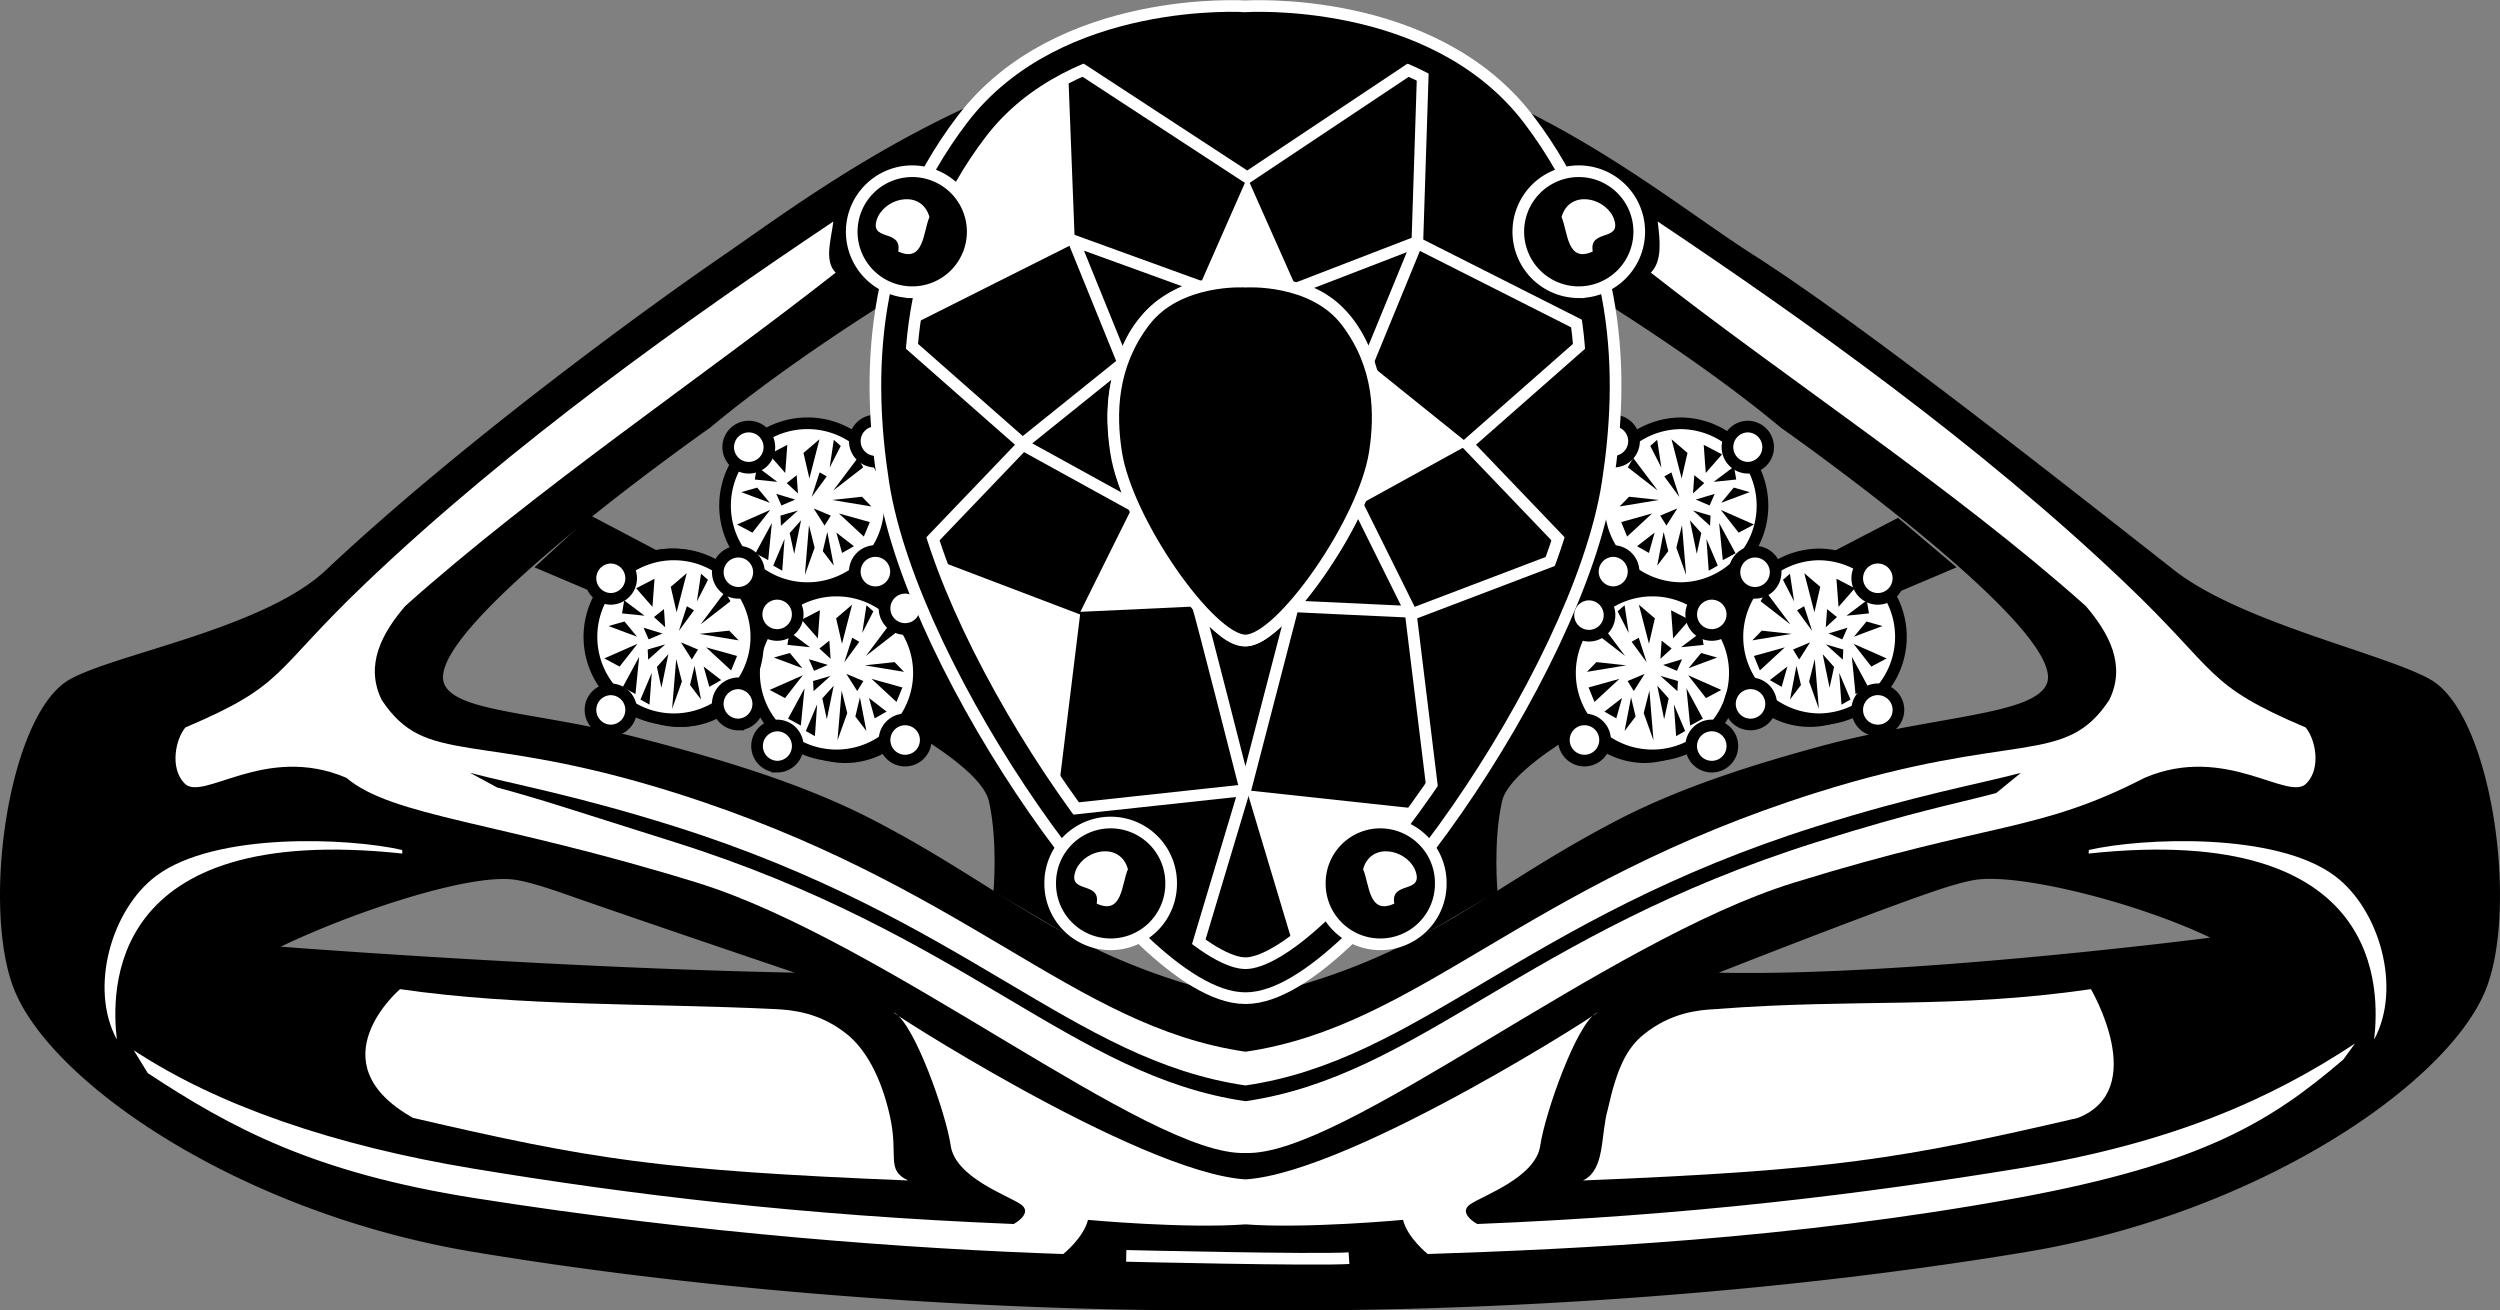 <svg xmlns="http://www.w3.org/2000/svg" width="214.482" height="112.423"><rect width="100%" height="100%" fill="#808080" stroke="none"/><path d="m134.655 34 16.16 16.671 12.023-6.246 5.02 4.246-10.211 4.336-3.633 5.473-13.918 1.777s-10.46 5.02-11.234 8.492c-.774 3.477-.387 7.723-.387 7.723l-6.562 3.86 1.156-14.673L134.655 34m-57.723 2.51L62.893 50.672l-12.215-6.437-4.828 4.437 10.211 4.336 3.633 5.473 13.918 1.777s10.465 5.02 11.234 8.492c.774 3.477.387 7.723.387 7.723l6.562 3.86-.382-10.04-14.48-33.781"/><path d="M143.51 51.112a7.071 7.071 0 0 1-7.07-7.07 7.072 7.072 0 0 1 7.07-7.074 7.072 7.072 0 0 1 7.07 7.074 7.071 7.071 0 0 1-7.07 7.07"/><path fill="#fff" d="M144.256 50.456a7.072 7.072 0 0 1-7.074-7.07 7.074 7.074 0 0 1 7.074-7.07 7.071 7.071 0 0 1 0 14.14"/><path fill="none" stroke="#000" d="M144.256 50.456a7.072 7.072 0 0 1-7.074-7.07 7.074 7.074 0 0 1 7.074-7.07 7.071 7.071 0 0 1 0 14.14zm0 0"/><path fill="#fff" d="M138.424 39.609a1.763 1.763 0 0 1 0-3.528 1.763 1.763 0 1 1 0 3.528"/><path fill="none" stroke="#000" d="M138.424 39.609a1.763 1.763 0 0 1 0-3.528 1.763 1.763 0 1 1 0 3.528zm0 0"/><path fill="#fff" d="M149.928 40.128a1.766 1.766 0 0 1 0-3.531 1.765 1.765 0 0 1 0 3.531"/><path fill="none" stroke="#000" d="M149.928 40.128a1.766 1.766 0 0 1 0-3.531 1.765 1.765 0 0 1 0 3.531zm0 0"/><path d="M141.018 65.46a7.071 7.071 0 0 1 0-14.14 7.072 7.072 0 0 1 7.074 7.07 7.072 7.072 0 0 1-7.074 7.07"/><path fill="#fff" d="M141.764 64.808a7.072 7.072 0 0 1-7.07-7.074 7.071 7.071 0 0 1 7.07-7.07 7.074 7.074 0 0 1 7.074 7.07 7.075 7.075 0 0 1-7.074 7.074"/><path fill="none" stroke="#000" d="M141.764 64.808a7.072 7.072 0 0 1-7.07-7.074 7.071 7.071 0 0 1 7.07-7.07 7.074 7.074 0 0 1 7.074 7.07 7.075 7.075 0 0 1-7.074 7.074zm0 0"/><path fill="#fff" d="M146.858 54.476a1.764 1.764 0 1 1 0-3.528c.973 0 1.766.79 1.766 1.762 0 .977-.793 1.766-1.766 1.766"/><path fill="none" stroke="#000" d="M146.858 54.476a1.764 1.764 0 1 1 0-3.528c.973 0 1.766.79 1.766 1.762 0 .977-.793 1.766-1.766 1.766zm0 0"/><path d="M155.268 62.362a7.074 7.074 0 0 1-7.074-7.07 7.072 7.072 0 1 1 14.145 0 7.071 7.071 0 0 1-7.07 7.07"/><path fill="#fff" d="M156.01 61.706a7.071 7.071 0 0 1 0-14.14 7.074 7.074 0 0 1 7.075 7.07 7.072 7.072 0 0 1-7.075 7.07"/><path fill="none" stroke="#000" d="M156.01 61.706a7.071 7.071 0 0 1 0-14.14 7.074 7.074 0 0 1 7.075 7.07 7.072 7.072 0 0 1-7.075 7.07zm0 0"/><path d="m152.967 49.745.957 1.86-.359-2.383zm4.766 2.321-.18-2.415 1.574.817zm2.426-.556-1.746 1.313 1.93-.199zm1.343 2.2-1.367-.39-1.078 1.304zm-2.625 2.64 1.41 2.602-1.097.594zm-2.503-.226.59 2.88.386-1.786zm1.766-.402-1.497-.438 1.457 1.309zm-5.013-.184-2.144 1.98-.508-1.242zm-1.621-4.769-.46.812 2.566 1.992zm10.356 5.718-2.84-1.253 1.527 1.953zm-3.805-1.632-1.18-.508 1.622-.492zm-.265 2.871.195 2.726.773-.437zm-2.997-8.551.868 3.355.504-2.183zm2.805 3.762-.96.879.109-1.559zm-7.262 2 3.372-.555-2.563-.277zm4.442-2.927.687 2.114-1.293-1.765zm1.265 8.802-.351-4.27-.484 1.93zm-2.476-.802.941-1.241-.39-1.645zm-.715-1.085-1.016-.578 1.508-1.168zm.973-3.199 1.465-.617-.934 1.472zM141.58 38.257l.954 1.863-.36-2.386zm4.762 2.32-.175-2.414 1.57.82zm2.426-.551-1.746 1.313 1.934-.2zm1.344 2.196-1.367-.39-1.078 1.304zm-2.625 2.644 1.41 2.602-1.094.59zm-2.504-.23.59 2.883.387-1.79zm1.769-.402-1.5-.438 1.458 1.313zm-5.015-.184-2.14 1.984-.509-1.242zm-1.621-4.766-.461.809 2.566 1.992zM150.475 45l-2.844-1.255 1.532 1.953zm-3.805-1.634-1.183-.507 1.621-.489zm-.27 2.871.196 2.727.778-.438zm-2.995-8.55.867 3.359.504-2.187zm2.805 3.761-.961.883.109-1.562zm-7.262 2.004 3.37-.558-2.558-.278zm4.445-2.926.684 2.11-1.293-1.762zm1.262 8.801-.352-4.273-.484 1.933zm-2.477-.801.946-1.242-.395-1.648zm-.711-1.089-1.02-.575 1.509-1.171zm.969-3.2 1.465-.617-.934 1.473zm-3.656 8.211.953 1.86-.356-2.383zm4.765 2.321-.18-2.414 1.575.816zm2.426-.555-1.75 1.312 1.934-.199zm1.344 2.199-1.371-.39-1.074 1.304zm-2.629 2.641 1.41 2.601-1.094.594zm-2.504-.227.59 2.88.39-1.79zm1.77-.402-1.5-.438 1.46 1.309zm-5.016-.184-2.14 1.98-.508-1.241zm-1.621-4.769-.461.812 2.566 1.992zm10.359 5.718-2.843-1.257 1.53 1.957zm-3.804-1.636-1.184-.508 1.621-.488zm-.266 2.875.195 2.726.774-.437zm-3-8.551.867 3.356.504-2.184zm2.809 3.762-.961.879.105-1.559zm-7.266 2 3.375-.559-2.562-.277zm4.445-2.926.684 2.113-1.293-1.765zm1.266 8.801-.352-4.27-.488 1.93zm-2.481-.801.946-1.242-.39-1.645zm-.71-1.086-1.02-.578 1.512-1.168zm.968-3.199 1.465-.617-.933 1.472zm0 0"/><path fill="#fff" d="M150.569 50.859a1.764 1.764 0 1 1 0-3.528c.973 0 1.766.79 1.766 1.762 0 .976-.793 1.766-1.766 1.766"/><path fill="none" stroke="#000" d="M150.569 50.859a1.764 1.764 0 1 1 0-3.528c.973 0 1.766.79 1.766 1.762 0 .976-.793 1.766-1.766 1.766zm0 0"/><path fill="#fff" d="M161.104 51.378a1.766 1.766 0 1 1 .001-3.533 1.766 1.766 0 0 1 0 3.533"/><path fill="none" stroke="#000" d="M161.104 51.378a1.766 1.766 0 1 1 .001-3.533 1.766 1.766 0 0 1 0 3.533zm0 0"/><path fill="#fff" d="M135.936 65.253a1.766 1.766 0 1 1 .001-3.533 1.766 1.766 0 0 1 0 3.533"/><path fill="none" stroke="#000" d="M135.936 65.253a1.766 1.766 0 1 1 .001-3.533 1.766 1.766 0 0 1 0 3.533zm0 0"/><path fill="#fff" d="M146.858 65.773a1.766 1.766 0 1 1 .001-3.533 1.766 1.766 0 0 1-.001 3.533"/><path fill="none" stroke="#000" d="M146.858 65.773a1.766 1.766 0 1 1 .001-3.533 1.766 1.766 0 0 1-.001 3.533zm0 0"/><path fill="#fff" d="M150.182 62.155a1.766 1.766 0 1 1 .001-3.532 1.766 1.766 0 0 1 0 3.532"/><path fill="none" stroke="#000" d="M150.182 62.155a1.766 1.766 0 1 1 .001-3.532 1.766 1.766 0 0 1 0 3.532zm0 0"/><path fill="#fff" d="M161.104 62.671a1.766 1.766 0 1 1 .001-3.533 1.766 1.766 0 0 1 0 3.533"/><path fill="none" stroke="#000" d="M161.104 62.671a1.766 1.766 0 1 1 .001-3.533 1.766 1.766 0 0 1 0 3.533zm0 0"/><path fill="#fff" d="M138.424 50.808a1.765 1.765 0 0 1 0-3.532 1.766 1.766 0 0 1 0 3.531"/><path fill="none" stroke="#000" d="M138.424 50.808a1.765 1.765 0 0 1 0-3.532 1.766 1.766 0 0 1 0 3.531zm0 0"/><path fill="#fff" d="M136.319 54.538a1.763 1.763 0 0 1-1.762-1.765 1.763 1.763 0 1 1 3.528 0c0 .976-.79 1.765-1.766 1.765"/><path fill="none" stroke="#000" d="M136.319 54.538a1.763 1.763 0 0 1-1.762-1.765 1.763 1.763 0 1 1 3.528 0c0 .976-.79 1.765-1.766 1.765zm0 0"/><path d="M70.018 51.112a7.074 7.074 0 0 0 7.074-7.07 7.075 7.075 0 0 0-7.074-7.074 7.073 7.073 0 0 0 0 14.145"/><path fill="#fff" d="M69.276 50.456a7.071 7.071 0 1 0-.001-14.142 7.071 7.071 0 0 0 0 14.142"/><path fill="none" stroke="#000" d="M69.276 50.456a7.071 7.071 0 1 0-.001-14.142 7.071 7.071 0 0 0 0 14.142zm0 0"/><path fill="#fff" d="M75.104 39.609a1.764 1.764 0 1 0 0-3.528c-.973 0-1.766.79-1.766 1.762 0 .976.793 1.766 1.766 1.766"/><path fill="none" stroke="#000" d="M75.104 39.609a1.764 1.764 0 1 0 0-3.528c-.973 0-1.766.79-1.766 1.762 0 .976.793 1.766 1.766 1.766zm0 0"/><path d="M72.51 65.46a7.068 7.068 0 0 0 7.07-7.07 7.068 7.068 0 0 0-7.07-7.07 7.068 7.068 0 0 0-7.07 7.07 7.068 7.068 0 0 0 7.07 7.07"/><path fill="#fff" d="M71.764 64.808a7.075 7.075 0 0 0 7.074-7.074 7.074 7.074 0 0 0-7.074-7.07 7.071 7.071 0 0 0-7.07 7.07 7.072 7.072 0 0 0 7.07 7.074"/><path fill="none" stroke="#000" d="M71.764 64.808a7.075 7.075 0 0 0 7.074-7.074 7.074 7.074 0 0 0-7.074-7.07 7.071 7.071 0 0 0-7.07 7.07 7.072 7.072 0 0 0 7.07 7.074zm0 0"/><path fill="#fff" d="M66.674 54.476a1.763 1.763 0 0 0 0-3.528 1.763 1.763 0 1 0 0 3.528"/><path fill="none" stroke="#000" d="M66.674 54.476a1.763 1.763 0 0 0 0-3.528 1.763 1.763 0 1 0 0 3.528zm0 0"/><path d="M58.264 62.362a7.071 7.071 0 0 0 7.07-7.07 7.072 7.072 0 1 0-14.144 0 7.074 7.074 0 0 0 7.074 7.07"/><path fill="#fff" d="M57.518 61.706a7.071 7.071 0 1 0-.001-14.14 7.071 7.071 0 0 0 .001 14.14"/><path fill="none" stroke="#000" d="M57.518 61.706a7.071 7.071 0 1 0-.001-14.14 7.071 7.071 0 0 0 .001 14.14zm0 0"/><path fill="#fff" d="M77.596 65.253a1.766 1.766 0 1 0-.001-3.53 1.766 1.766 0 0 0 .001 3.53"/><path fill="none" stroke="#000" d="M77.596 65.253a1.766 1.766 0 1 0-.001-3.53 1.766 1.766 0 0 0 .001 3.53zm0 0"/><path fill="#fff" d="M66.674 65.773a1.765 1.765 0 0 0 0-3.532 1.766 1.766 0 0 0 0 3.531"/><path fill="none" stroke="#000" d="M66.674 65.773a1.765 1.765 0 0 0 0-3.532 1.766 1.766 0 0 0 0 3.531zm0 0"/><path fill="#fff" d="M75.104 50.808a1.766 1.766 0 1 0-.001-3.533 1.766 1.766 0 0 0 .001 3.533"/><path fill="none" stroke="#000" d="M75.104 50.808a1.766 1.766 0 1 0-.001-3.533 1.766 1.766 0 0 0 .001 3.533zm0 0"/><path fill="#fff" d="M77.596 53.96a1.766 1.766 0 1 0-.001-3.53 1.766 1.766 0 0 0 .001 3.53"/><path fill="none" stroke="#000" d="M77.596 53.96a1.766 1.766 0 1 0-.001-3.53 1.766 1.766 0 0 0 .001 3.53zm0 0"/><path d="M6.768 57.898c4.567-2.063 16.184-4.266 21.211-9 11.309-10.649 27.14-22.235 34.184-27.059 7.047-4.828 24.613-18.438 44.691-18.438v5.31S77.124 23.19 60.91 36.701c0 0-22.348 15.664-22.895 21.196H6.768m168.926.001c-.547-5.532-22.895-21.196-22.895-21.196C136.585 23.191 106.854 8.71 106.854 8.71V3.401c20.465.196 34.75 12.84 43.531 18.438 8.785 5.598 24.035 17.566 36.117 27.059 5.438 4.27 16.72 6.878 21.231 9h-32.04m32.04 0c.316.148.602.296.848.441 5.222 3.074 7.539 19.676 4.632 26.684-3.359 8.086-19.5 19.082-39.37 22.386-34.555 5.742-66.602 4.98-66.602 4.98s-32.047.762-66.602-4.98c-19.87-3.304-36.012-14.3-39.37-22.386-2.907-7.008-.59-23.61 4.632-26.684a8.9 8.9 0 0 1 .867-.441h31.246a1.62 1.62 0 0 0 .113.812c1.098 2.414 8.11 2.367 16.618 4.578l-6.262 13.418c-1.875-.66-3.5-1.144-4.5-1.254-3.988-.437-13.773 2.82-19.898 5.766 0 0 23.312 1.816 44.101 2.23 0 0-14.074-4.757-19.703-6.742l6.262-13.418c6.472 1.68 13.808 3.778 20.062 7.004 11.969 6.18 16.606 11.973 32.047 15.445 15.445-3.472 20.078-9.265 32.047-15.445 5.336-2.754 11.46-4.683 17.164-6.234l9.629 12.484c-5.649 1.945-18.238 6.906-18.238 6.906 16.156.36 42.171-3.004 42.171-3.004-6.128-2.94-15.914-5.43-19.902-4.992-.914.102-2.355.516-4.031 1.09l-9.629-12.484c9.766-2.66 18.297-2.664 19.516-5.348.109-.238.144-.508.113-.812h32.039"/><path fill="#fff" d="M34.522 73.23C8.979 70.487 9.557 85.16 10.026 89.187c-2.399-4.414-.469-11.172 3.375-14.043 5.059-3.782 16.527-3.27 21.098-2.223l.023.309M66.51 86.573c1.567.075 3.86.325 6.133 2.137 1.555 1.238 2.938 3.59 3.707 7.05.77 3.458-.379 4.579 1.55 5.516-21.433-.867-27.222-1.832-42.46-5.367-8.508-4.765-1.117-11.047-1.117-11.047 10.387 1.508 21.46 1.192 32.187 1.711"/><path d="M106.854 2.042s-15.402-1.016-23.105 9.121c-7.704 10.137-7.852 21.149-6.489 30 2.434 15.809 21.489 42.973 29.594 42.973 8.11 0 27.164-27.164 29.594-42.973 1.363-8.851 1.219-19.863-6.485-30-7.703-10.137-23.109-9.12-23.109-9.12"/><path fill="none" stroke="#fff" stroke-linecap="round" stroke-linejoin="round" stroke-width="4" d="M106.854 2.042s-15.402-1.016-23.105 9.121c-7.704 10.137-7.852 21.149-6.489 30 2.434 15.809 21.489 42.973 29.594 42.973 8.11 0 27.164-27.164 29.594-42.973 1.363-8.851 1.219-19.863-6.485-30-7.703-10.137-23.109-9.12-23.109-9.12Zm0 0"/><path d="m97.213 43.374-9.546-5.258 8.695-6.992s-2.344 4.758.851 12.25"/><path fill="none" stroke="#fff" d="m97.213 43.374-9.546-5.258 8.695-6.992s-2.344 4.758.851 12.25zm0 0"/><path d="m87.8 38.124-10.891-9.586s-1.473 7.66 1.949 18.926l8.941-9.34"/><path fill="none" stroke="#fff" d="m87.8 38.124-10.891-9.586s-1.473 7.66 1.949 18.926zm0 0"/><path d="m96.362 31.124-4.25-10.473 10.785 3.915s-5.117 1.132-6.535 6.558"/><path fill="none" stroke="#fff" d="m96.362 31.124-4.25-10.473 10.785 3.915s-5.117 1.132-6.535 6.558zm0 0"/><path fill="#fff" d="m102.776 52.019-10.09.472 4.527-9.117s1.97 4.48 5.563 8.645"/><path d="m110.932 52.019-4.086 15.73s-3.804-14.988-4.07-15.73c3.598 3.843 4.367 3.988 8.156 0"/><path fill="none" stroke="#fff" d="m110.932 52.019-4.086 15.73s-3.804-14.988-4.07-15.73c3.598 3.843 4.367 3.988 8.156 0zm0 0"/><path fill="#fff" d="m92.667 52.718-13.809-5.254s6.2 15.566 11.758 21.957l2.05-16.703m-.453-31.863-.609-15.696S79.897 8.526 76.909 28.54l15.304-7.684m10.684 3.71 4.11-9.34 4.203 9.457s-3.75-1.258-8.313-.117"/><path d="m107.006 15.226 15.098-10.067s-13.426-7.273-30.5 0l15.402 10.067"/><path fill="none" stroke="#fff" d="m107.006 15.226 15.098-10.067s-13.426-7.273-30.5 0zm0 0"/><path fill="#fff" d="m116.499 43.374 9.546-5.258-8.699-6.992s2.25 5.63-.847 12.25"/><path d="m125.909 38.124 10.894-9.586s1.469 7.66-1.949 18.926l-8.945-9.34"/><path fill="none" stroke="#fff" d="m125.909 38.124 10.894-9.586s1.469 7.66-1.949 18.926zm0 0"/><path d="m117.397 30.98 4.2-10.23-10.4 4.01s4.2.407 6.2 6.22"/><path fill="none" stroke="#fff" d="m117.397 30.98 4.2-10.23-10.4 4.01s4.2.407 6.2 6.22zm0 0"/><path d="m110.932 52.019 10.09.472-4.523-9.117s-1.536 3.8-5.567 8.645"/><path fill="none" stroke="#fff" d="m110.932 52.019 10.09.472-4.523-9.117s-1.536 3.8-5.567 8.645zm0 0"/><path d="m121.045 52.718 13.81-5.254s-6.204 15.566-11.763 21.957l-2.047-16.703"/><path fill="none" stroke="#fff" d="m121.045 52.718 13.81-5.254s-6.204 15.566-11.763 21.957zm0 0"/><path d="m121.596 20.855.508-15.696s11.711 3.367 14.7 23.38l-15.208-7.684"/><path fill="none" stroke="#fff" d="m121.596 20.855.508-15.696s11.711 3.367 14.7 23.38zm0 0"/><path d="m102.393 82.312 4.352-14.512-15.926 1.723s5.293 8.226 11.574 12.789"/><path fill="none" stroke="#fff" d="m102.393 82.312 4.352-14.512-15.926 1.723s5.293 8.226 11.574 12.789zm0 0"/><path fill="#fff" d="M111.315 82.312 106.963 67.8l15.926 1.723s-5.293 8.226-11.574 12.789"/><path fill="#fff" d="M182.307 50.003c8.137 7.742 6.785 8.707 15.5 12.406.852 1.02 1.324 3.446.121 4.746-1.5 1.79-6.906-3.425-13.933-.425-9.188 4.722-12.934 3.691-30.102 9-16.148 4.988-38.719 23.523-47.039 23.187-8.316.336-30.887-18.2-47.039-23.187-17.168-5.309-26.125-5.63-30.098-9-7.03-3-12.437 2.214-13.937.425-1.203-1.3-.727-3.726.125-4.746 8.71-3.699 7.36-4.664 15.496-12.406 12.46-11.887 27.566-22.613 40.094-31-.192 1.563-.809 3.379.199 4.387-11.106 8.742-25.649 18.527-36.926 28.601-1.992 2.32-3.488 5.067-2.023 8.055 3.84 5.809 8 2.559 25.14 7.961 25.032 7.887 34.086 20.047 48.969 22.223 14.883-2.176 23.938-14.336 48.973-22.223 17.136-5.402 21.297-2.152 25.136-7.961 1.465-2.988-.03-5.734-2.02-8.055-11.276-10.074-26.206-19.859-37.312-28.601 1.004-1.008.778-2.824.586-4.387 12.528 8.387 27.63 19.113 40.09 31"/><path fill="#fff" d="M106.854 105.042c5.211.387 13.516-.387 13.516-.387.382 1.547 2.117 2.93 2.117 2.93 12.59-.414 31.25-1.258 50.582-4.809 16.023-2.945 21.816-6.613 27.965-11.87l1.008-1.38c-7.176 4.739-15.653 8.567-28.973 10.739-13.371 2.18-27.988 4.008-46.332 4.746 0 0-1.735-.934-.578-1.707 1.16-.77 5.597-2.317 5.984-5.016.387-2.703 3.09-10.426 4.828-11.39 1.739-.97-20.851 13.707-30.117 14.285-9.266-.578-31.852-15.254-30.117-14.285 1.738.964 4.441 8.687 4.828 11.39.387 2.7 4.828 4.246 5.984 5.016 1.16.773-.578 1.707-.578 1.707-18.34-.738-32.965-2.535-46.332-4.746-11.969-1.977-21.988-5.422-29.164-10.16l1.203 1.96c7.172 4.723 14.254 8.54 27.961 10.711 19.414 3.075 37.992 4.395 50.582 4.81 0 0 1.735-1.384 2.121-2.93 0 0 8.301.773 13.512.386"/><path fill="none" stroke="#fff" d="M96.624 107.745s16.214.387 19.109.196"/><path d="M106.854 94.476c14.883-2.176 23.938-14.336 48.973-22.223 8.566-2.7 11.77-3.238 15.43-4.215l2.124-1.734c-3.66.972-8.988 1.898-17.554 4.597-25.035 7.887-34.09 20.051-48.973 22.223-14.883-2.172-23.937-14.336-48.969-22.223-8.57-2.699-13.894-3.625-17.558-4.597l2.316 1.254c3.664.976 6.672 1.996 15.242 4.695 25.032 7.887 34.086 20.047 48.97 22.223"/><path fill="#fff" d="M179.186 73.23c25.543-2.743 24.965 11.93 24.496 15.957 2.399-4.414.469-11.172-3.375-14.043-5.055-3.782-16.527-3.27-21.097-2.223l-.024.309"/><path fill="none" stroke="#000" stroke-width="2" d="M106.854 2.042s-15.402-1.016-23.105 9.121c-7.704 10.137-7.852 21.149-6.489 30 2.434 15.809 21.489 42.973 29.594 42.973 8.11 0 27.164-27.164 29.594-42.973 1.363-8.851 1.219-19.863-6.485-30-7.703-10.137-23.109-9.12-23.109-9.12Zm0 0"/><path d="M78.26 25.07a5.19 5.19 0 1 0-5.188-5.191 5.19 5.19 0 0 0 5.188 5.19"/><path fill="none" stroke="#fff" d="M78.26 25.07a5.19 5.19 0 1 0-5.188-5.191 5.19 5.19 0 0 0 5.188 5.19zm0 0"/><path fill="#fff" d="M79.74 18.62c-.554 1.293-.46 3.973-2.679 2.957.371-2.035-2.676-.742-1.754-2.957.832-1.754 3.785-2.308 4.434 0"/><path d="M95.288 81.015a5.187 5.187 0 0 0 5.187-5.188 5.188 5.188 0 1 0-10.375 0 5.19 5.19 0 0 0 5.188 5.188"/><path fill="none" stroke="#fff" d="M95.288 81.015a5.187 5.187 0 0 0 5.187-5.188 5.188 5.188 0 1 0-10.375 0 5.19 5.19 0 0 0 5.188 5.188zm0 0"/><path fill="#fff" d="M96.768 74.566c-.555 1.293-.465 3.972-2.68 2.957.372-2.032-2.675-.739-1.753-2.957.832-1.754 3.785-2.309 4.433 0"/><path d="M135.448 25.07a5.188 5.188 0 0 1-5.188-5.192 5.187 5.187 0 1 1 10.375 0 5.19 5.19 0 0 1-5.187 5.191"/><path fill="none" stroke="#fff" d="M135.448 25.07a5.188 5.188 0 0 1-5.188-5.192 5.187 5.187 0 1 1 10.375 0 5.19 5.19 0 0 1-5.187 5.191zm0 0"/><path fill="#fff" d="M133.971 18.62c.551 1.293.461 3.973 2.676 2.957-.367-2.035 2.68-.742 1.754-2.957-.832-1.754-3.785-2.308-4.43 0"/><path d="M118.42 81.015a5.187 5.187 0 0 1-5.187-5.188 5.188 5.188 0 1 1 10.375 0 5.187 5.187 0 0 1-5.188 5.188"/><path fill="none" stroke="#fff" d="M118.42 81.015a5.187 5.187 0 0 1-5.187-5.188 5.188 5.188 0 1 1 10.375 0 5.187 5.187 0 0 1-5.188 5.188zm0 0"/><path fill="#fff" d="M116.944 74.566c.555 1.293.46 3.972 2.676 2.957-.368-2.032 2.68-.739 1.757-2.957-.832-1.754-3.789-2.309-4.433 0"/><path d="M106.854 24.163s5.777-.383 8.664 3.418c2.89 3.801 2.945 7.93 2.434 11.25-.91 5.93-8.059 16.117-11.098 16.117-3.039 0-10.184-10.187-11.098-16.117-.511-3.32-.457-7.449 2.434-11.25 2.887-3.8 8.664-3.418 8.664-3.418"/><path fill="none" stroke="#fff" d="M106.854 24.163s5.777-.383 8.664 3.418c2.89 3.801 2.945 7.93 2.434 11.25-.91 5.93-8.059 16.117-11.098 16.117-3.039 0-10.184-10.187-11.098-16.117-.511-3.32-.457-7.449 2.434-11.25 2.887-3.8 8.664-3.418 8.664-3.418zm0 0"/><path fill="#fff" d="M137.936 95.179c.774-3.457 1.574-5.23 3.129-6.469 2.277-1.812 4.566-2.062 6.133-2.137 12.152-.937 20.285.016 32.187-1.71 0 0 5.075 8.597-1.117 11.046-15.238 3.535-21.027 4.5-42.457 5.367 1.93-.937 1.484-3.851 2.125-6.097"/><path d="M58.44 62.362a7.074 7.074 0 0 0 7.074-7.07 7.075 7.075 0 0 0-7.074-7.074 7.073 7.073 0 0 0 0 14.145"/><path fill="#fff" d="M57.698 61.706a7.071 7.071 0 1 0-.001-14.14 7.071 7.071 0 0 0 0 14.14"/><path fill="none" stroke="#000" d="M57.698 61.706a7.071 7.071 0 1 0-.001-14.14 7.071 7.071 0 0 0 0 14.14zm0 0"/><path d="m60.74 49.745-.952 1.86.355-2.383zm-4.765 2.321.18-2.415-1.574.817zm-2.425-.556 1.75 1.313-1.934-.199zm-1.344 2.2 1.37-.39 1.075 1.304zm2.629 2.64-1.41 2.602 1.093.594zm2.503-.226-.593 2.88-.387-1.786zm-1.769-.402 1.5-.438-1.461 1.309zm5.011-.184 2.145 1.98.508-1.242zm1.626-4.769.46.812-2.566 1.992zm-10.36 5.718 2.844-1.253-1.531 1.953zm3.804-1.632 1.185-.508-1.622-.492zm.267 2.871-.196 2.726-.773-.437zm3-8.551-.868 3.355-.504-2.183zm-2.809 3.762.96.879-.105-1.559zm7.262 2-3.371-.555 2.562-.277zm-4.442-2.927-.683 2.114 1.293-1.765zm-1.265 8.802.351-4.27.488 1.93zm2.48-.802-.945-1.241.39-1.645zm.711-1.085 1.02-.578-1.512-1.168zm-.969-3.199-1.465-.617.934 1.472zm12.246-17.469-.953 1.863.356-2.386zm-4.765 2.32.18-2.414-1.575.82zm-2.426-.551 1.746 1.313-1.93-.2zm-1.344 2.196 1.367-.39 1.079 1.304zm2.625 2.644-1.406 2.602 1.09.59zm2.504-.23-.59 2.883-.386-1.79zm-1.765-.402 1.5-.438-1.461 1.313zm5.011-.184 2.14 1.984.513-1.242zm1.621-4.766.465.809-2.57 1.992zM63.237 45l2.844-1.255-1.532 1.953zm3.805-1.634 1.18-.507-1.622-.489zm.265 2.871-.195 2.727-.774-.438zm3-8.55-.867 3.359-.508-2.187zm-2.808 3.761.96.883-.109-1.562zm7.261 2.004-3.37-.558 2.562-.278zm-4.441-2.926-.684 2.11 1.293-1.762zm-1.266 8.801.352-4.273.484 1.933zm2.477-.801-.942-1.242.391-1.648zm.715-1.089 1.015-.575-1.508-1.171zm-.969-3.2-1.469-.617.938 1.473zm3.652 8.211-.953 1.86.36-2.383zm-4.761 2.321.175-2.414-1.574.816zm-2.43-.555 1.75 1.312-1.934-.199zm-1.344 2.199 1.371-.39 1.078 1.304zm2.629 2.641-1.41 2.601 1.094.594zm2.504-.227-.59 2.88-.387-1.79zm-1.77-.402 1.5-.438-1.457 1.309zm5.016-.184 2.14 1.98.508-1.241zm1.621-4.769.461.812-2.566 1.992zM66.034 59.19l2.843-1.257-1.53 1.957zm3.804-1.636 1.184-.508-1.621-.488zm.266 2.875-.191 2.726-.778-.437zm3-8.551-.867 3.356-.504-2.184zM70.3 55.64l.96.879-.11-1.559zm7.261 2-3.375-.559 2.563-.277zm-4.445-2.926-.684 2.113 1.293-1.765zm-1.266 8.801.356-4.27.484 1.93zm2.48-.801-.945-1.242.39-1.645zm.712-1.086 1.02-.578-1.509-1.168zm-.969-3.199-1.465-.617.934 1.472zm0 0"/><path fill="#fff" d="M52.424 51.378a1.766 1.766 0 0 0 0-3.531 1.765 1.765 0 0 0 0 3.531"/><path fill="none" stroke="#000" d="M52.424 51.378a1.766 1.766 0 0 0 0-3.531 1.765 1.765 0 0 0 0 3.531zm0 0"/><path fill="#fff" d="M52.424 62.671a1.766 1.766 0 0 0 0-3.531 1.765 1.765 0 0 0 0 3.531"/><path fill="none" stroke="#000" d="M52.424 62.671a1.766 1.766 0 0 0 0-3.531 1.765 1.765 0 0 0 0 3.531zm0 0"/><path fill="#fff" d="M64.182 40.128a1.766 1.766 0 1 0-.001-3.53 1.766 1.766 0 0 0 .001 3.53"/><path fill="none" stroke="#000" d="M64.182 40.128a1.766 1.766 0 1 0-.001-3.53 1.766 1.766 0 0 0 .001 3.53zm0 0"/><path fill="#fff" d="M63.346 62.155a1.766 1.766 0 0 0 0-3.53 1.765 1.765 0 0 0 0 3.531"/><path fill="none" stroke="#000" d="M63.346 62.155a1.766 1.766 0 0 0 0-3.53 1.765 1.765 0 0 0 0 3.531zm0 0"/><path fill="#fff" d="M63.346 50.859a1.764 1.764 0 1 0 .004-3.528 1.764 1.764 0 0 0-.004 3.528"/><path fill="none" stroke="#000" d="M63.346 50.859a1.764 1.764 0 1 0 .004-3.528 1.764 1.764 0 0 0-.004 3.528zm0 0"/></svg>
